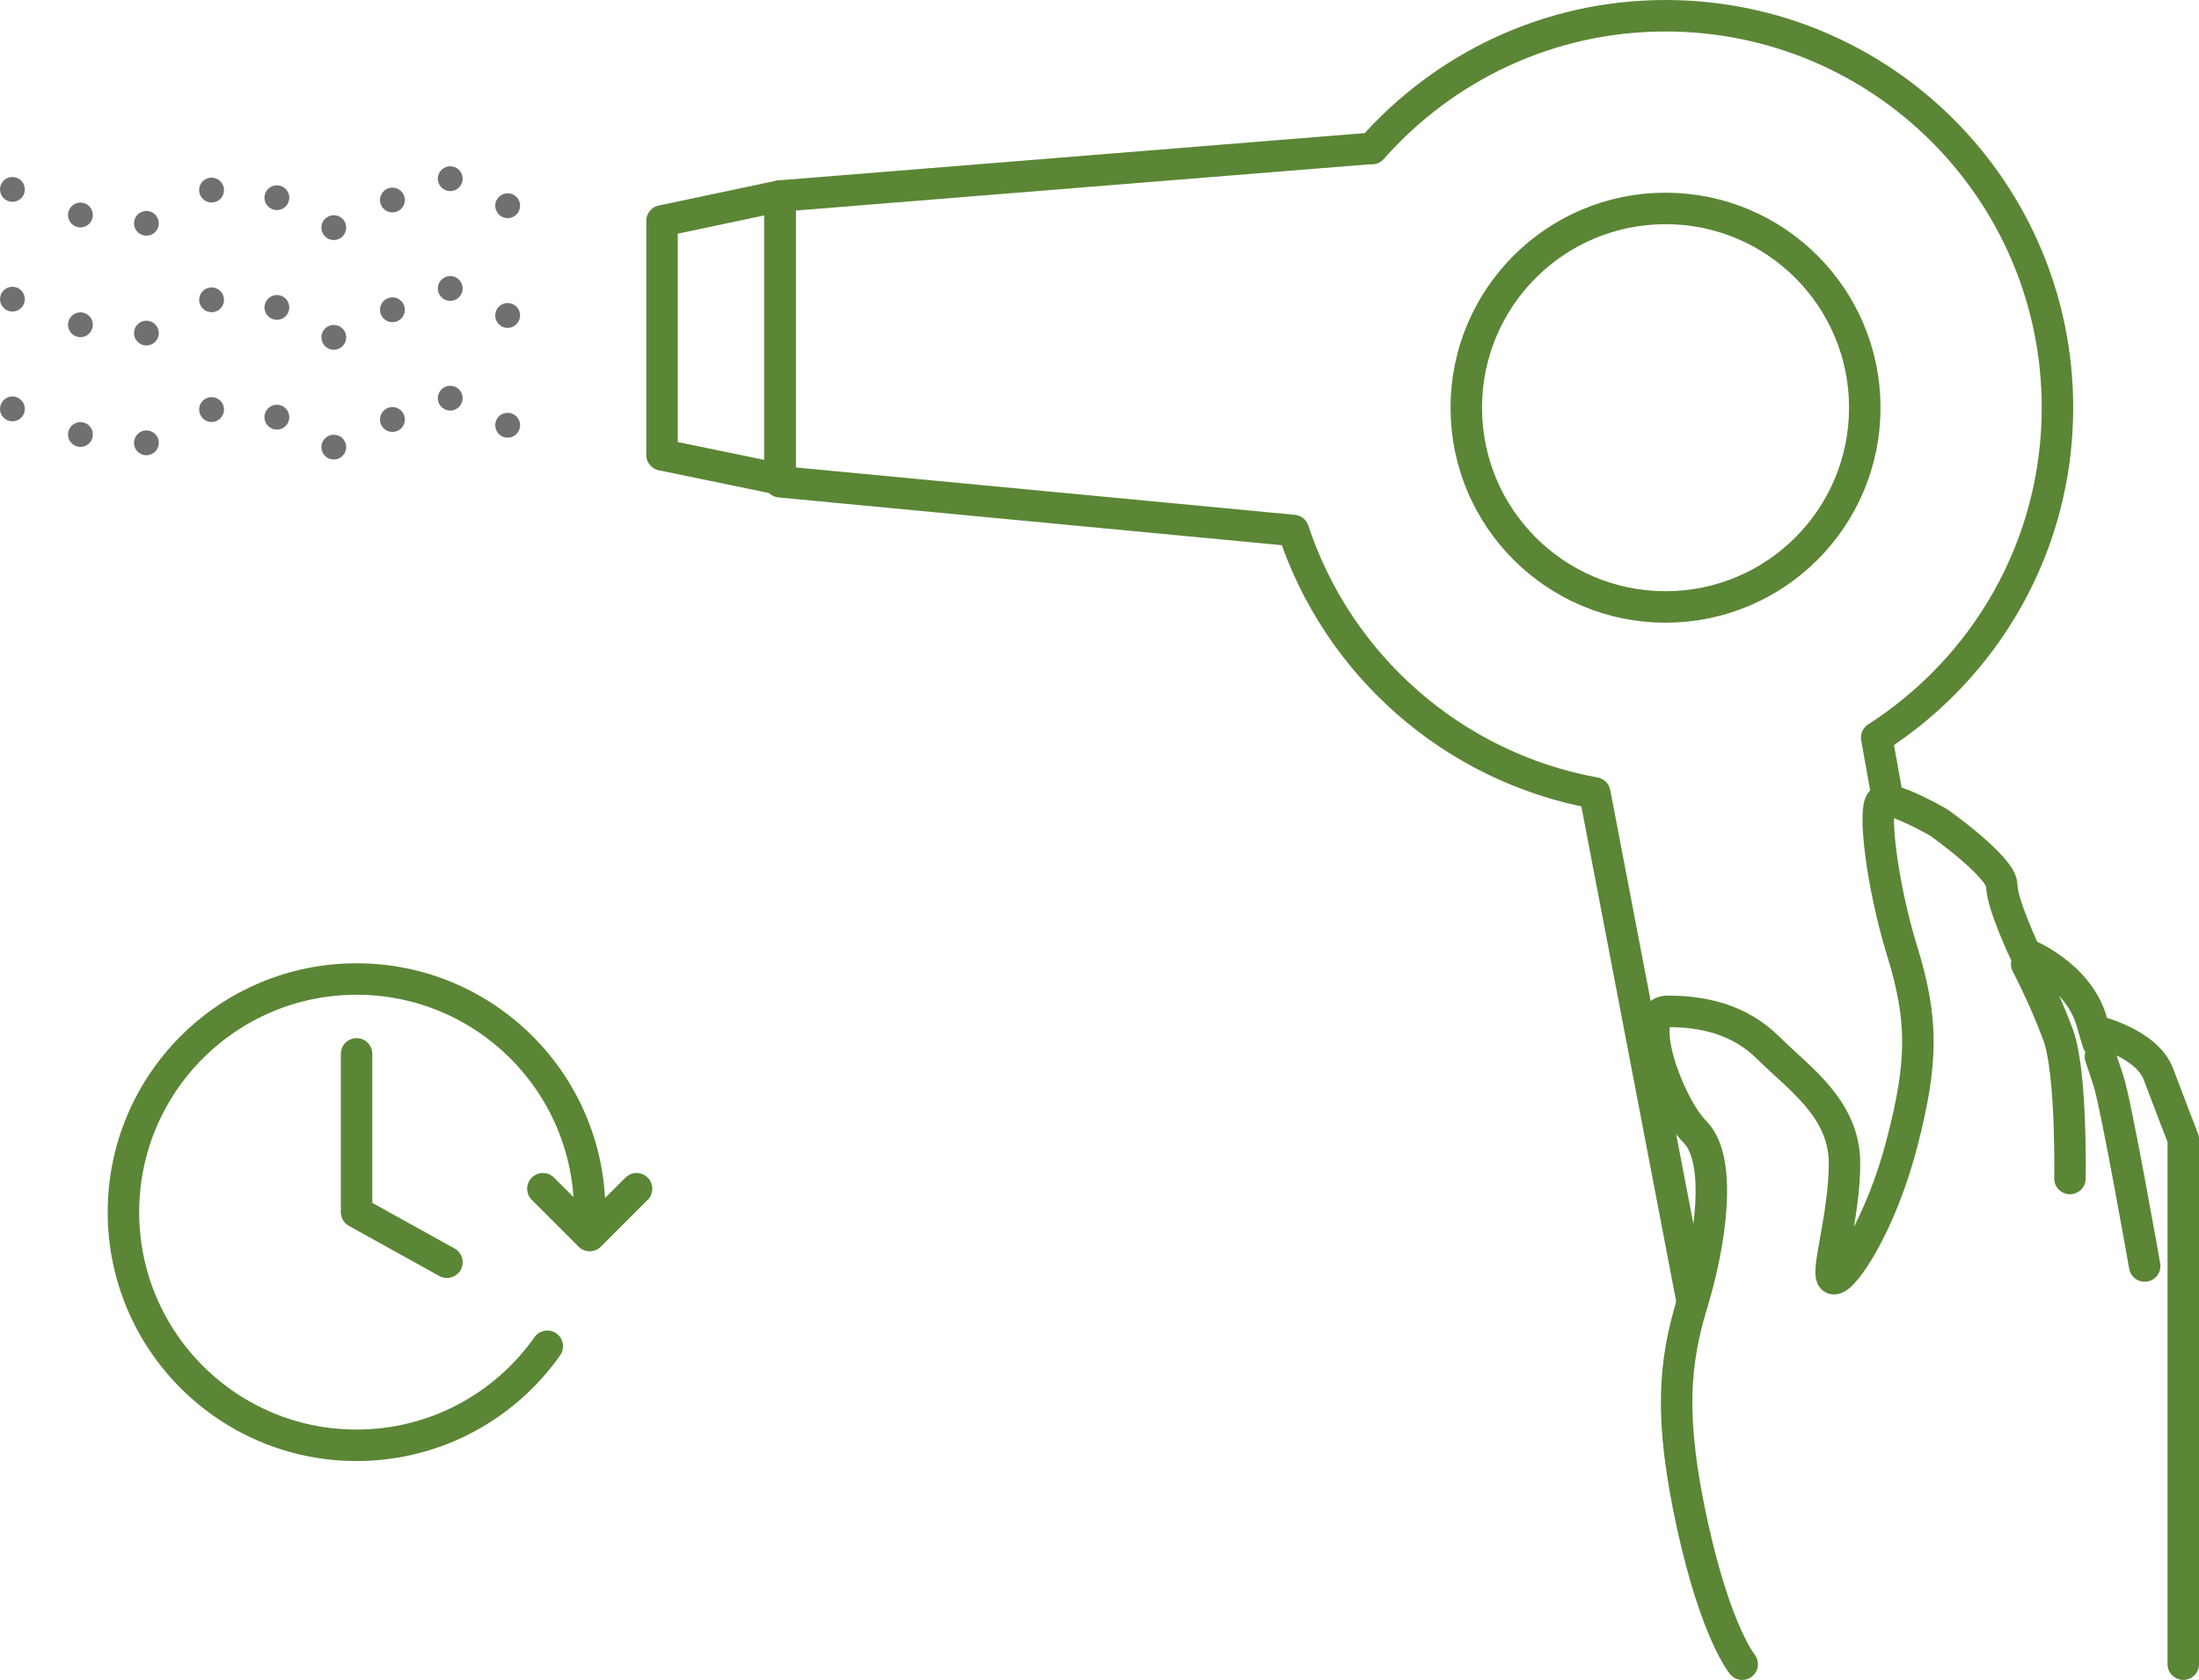 <?xml version="1.0" encoding="utf-8"?>
<!-- Generator: Adobe Illustrator 18.1.1, SVG Export Plug-In . SVG Version: 6.00 Build 0)  -->
<svg version="1.1" id="レイヤー_1" xmlns="http://www.w3.org/2000/svg" xmlns:xlink="http://www.w3.org/1999/xlink" x="0px"
	 y="0px" width="112.564px" height="85.996px" viewBox="0 0 112.564 85.996" enable-background="new 0 0 112.564 85.996"
	 xml:space="preserve">
<g>
	<g>
		<g>
			
				<path fill="none" stroke="#5B8635" stroke-width="1.611" stroke-linecap="round" stroke-linejoin="round" stroke-miterlimit="10" d="
				M96.638,40.953l-0.573-3.195c5.561-3.567,9.254-9.789,9.254-16.887c0-11.082-8.982-20.065-20.062-20.065
				c-5.991,0-11.352,2.639-15.028,6.801l-0.002-0.014l-30.301,2.442v14.627l26.281,2.494c2.271,6.886,8.166,12.112,15.429,13.438
				l4.995,26.076 M75.057,20.871c0-5.634,4.567-10.201,10.201-10.201c5.632,0,10.198,4.567,10.198,10.201
				c0,5.634-4.566,10.199-10.198,10.199C79.624,31.07,75.057,26.504,75.057,20.871z"/>
			
				<polygon fill="none" stroke="#5B8635" stroke-width="1.611" stroke-linecap="round" stroke-linejoin="round" stroke-miterlimit="10" points="
				33.888,23.286 39.927,24.529 39.927,10.034 33.888,11.308 			"/>
			
				<path fill="none" stroke="#5B8635" stroke-width="1.611" stroke-linecap="round" stroke-linejoin="round" stroke-miterlimit="10" d="
				M89.182,85.19c0,0-1.342-1.612-2.549-7.114c-1.208-5.502-0.941-8.322,0-11.407c0.939-3.086,1.543-7.313,0.134-8.723
				c-1.409-1.409-3.087-6.175-1.409-6.175c1.678,0,3.622,0.335,5.167,1.878c1.544,1.544,3.893,3.089,3.893,5.907
				c0,2.818-1.074,5.904-0.536,5.904c0.536,0,2.414-2.818,3.488-6.98c1.074-4.158,1.073-6.307,0-9.795
				c-1.073-3.492-1.475-7.247-1.073-7.65c0.403-0.403,2.952,1.073,2.952,1.073s3.221,2.28,3.221,3.221
				c0,0.941,1.208,3.488,1.208,3.488s2.685,1.041,3.389,3.457s0.201,0.503,0.201,0.503s2.617,0.604,3.221,2.214
				c0.604,1.611,1.271,3.322,1.271,3.322V85.19"/>
			
				<path fill="none" stroke="#5B8635" stroke-width="1.611" stroke-linecap="round" stroke-linejoin="round" stroke-miterlimit="10" d="
				M105.958,60.328c0,0,0.101-5.435-0.604-7.348s-1.611-3.624-1.611-3.624"/>
			
				<path fill="none" stroke="#5B8635" stroke-width="1.611" stroke-linecap="round" stroke-linejoin="round" stroke-miterlimit="10" d="
				M109.783,64.807c0,0-1.46-8.304-1.862-9.512c-0.403-1.208-0.403-1.208-0.403-1.208"/>
			<g>
				<circle fill="#707070" cx="0.636" cy="9.696" r="0.636"/>
				<path fill="#707070" d="M4.678,11.305c-0.163,0.31-0.547,0.428-0.859,0.264c-0.31-0.167-0.428-0.552-0.264-0.859
					c0.167-0.313,0.55-0.431,0.86-0.267C4.729,10.61,4.845,10.995,4.678,11.305z"/>
				<circle fill="#707070" cx="7.494" cy="11.432" r="0.634"/>
				<circle fill="#707070" cx="10.83" cy="9.73" r="0.637"/>
				<path fill="#707070" d="M14.735,10.42c-0.167,0.307-0.55,0.425-0.86,0.261c-0.31-0.163-0.428-0.549-0.264-0.859
					c0.165-0.31,0.552-0.426,0.86-0.263C14.782,9.723,14.898,10.107,14.735,10.42z"/>
				<circle fill="#707070" cx="17.086" cy="11.652" r="0.636"/>
				<path fill="#707070" d="M20.651,10.539c-0.167,0.307-0.55,0.426-0.862,0.261c-0.31-0.164-0.428-0.552-0.264-0.859
					c0.167-0.313,0.552-0.429,0.862-0.263C20.697,9.842,20.815,10.226,20.651,10.539z"/>
				<circle fill="#707070" cx="23.047" cy="9.147" r="0.636"/>
				<circle fill="#707070" cx="25.987" cy="10.531" r="0.637"/>
				<circle fill="#707070" cx="0.636" cy="15.314" r="0.635"/>
				<path fill="#707070" d="M4.678,16.923c-0.163,0.311-0.547,0.428-0.859,0.263c-0.31-0.164-0.428-0.549-0.264-0.86
					c0.167-0.311,0.55-0.428,0.86-0.261C4.729,16.228,4.845,16.611,4.678,16.923z"/>
				<circle fill="#707070" cx="7.494" cy="17.05" r="0.635"/>
				<path fill="#707070" d="M11.393,15.647c-0.165,0.31-0.549,0.426-0.86,0.261c-0.311-0.162-0.428-0.549-0.264-0.859
					c0.167-0.31,0.55-0.426,0.862-0.263C11.44,14.952,11.558,15.338,11.393,15.647z"/>
				<path fill="#707070" d="M14.735,16.036c-0.167,0.311-0.55,0.428-0.86,0.261c-0.31-0.163-0.428-0.547-0.264-0.856
					c0.165-0.311,0.552-0.431,0.86-0.266C14.782,15.341,14.898,15.728,14.735,16.036z"/>
				<circle fill="#707070" cx="17.086" cy="17.269" r="0.636"/>
				<circle fill="#707070" cx="20.088" cy="15.857" r="0.637"/>
				<circle fill="#707070" cx="23.047" cy="14.766" r="0.636"/>
				<circle fill="#707070" cx="25.986" cy="16.148" r="0.637"/>
				<path fill="#707070" d="M1.198,21.229c-0.165,0.311-0.552,0.429-0.86,0.266c-0.311-0.165-0.428-0.552-0.263-0.864
					c0.165-0.308,0.549-0.428,0.86-0.261C1.244,20.534,1.363,20.921,1.198,21.229z"/>
				<circle fill="#707070" cx="4.117" cy="22.242" r="0.636"/>
				<path fill="#707070" d="M8.054,22.969c-0.163,0.308-0.547,0.425-0.859,0.261c-0.31-0.167-0.428-0.55-0.261-0.859
					c0.164-0.311,0.55-0.429,0.859-0.264C8.104,22.272,8.22,22.654,8.054,22.969z"/>
				<circle fill="#707070" cx="10.83" cy="20.965" r="0.637"/>
				<circle fill="#707070" cx="14.172" cy="21.355" r="0.637"/>
				<circle fill="#707070" cx="17.086" cy="22.888" r="0.635"/>
				<circle fill="#707070" cx="20.088" cy="21.474" r="0.637"/>
				<path fill="#707070" d="M23.608,20.68c-0.163,0.313-0.55,0.429-0.86,0.263c-0.31-0.164-0.426-0.547-0.263-0.86
					c0.163-0.307,0.55-0.425,0.862-0.261C23.655,19.987,23.775,20.374,23.608,20.68z"/>
				<circle fill="#707070" cx="25.986" cy="21.767" r="0.637"/>
			</g>
		</g>
	</g>
</g>
<g>
	
		<path fill="none" stroke="#5B8635" stroke-width="1.611" stroke-linecap="round" stroke-linejoin="round" stroke-miterlimit="10" d="
		M28.015,68.916c-2.16,3.065-5.727,5.068-9.762,5.068c-6.591,0-11.934-5.343-11.934-11.934c0-6.591,5.343-11.934,11.934-11.934
		s11.934,5.343,11.934,11.934"/>
	
		<polyline fill="none" stroke="#5B8635" stroke-width="1.611" stroke-linecap="round" stroke-linejoin="round" stroke-miterlimit="10" points="
		22.878,64.615 18.253,62.049 18.253,53.948 	"/>
	
		<polyline fill="none" stroke="#5B8635" stroke-width="1.611" stroke-linecap="round" stroke-linejoin="round" stroke-miterlimit="10" points="
		32.585,60.851 30.187,63.248 27.79,60.851 	"/>
</g>
</svg>
